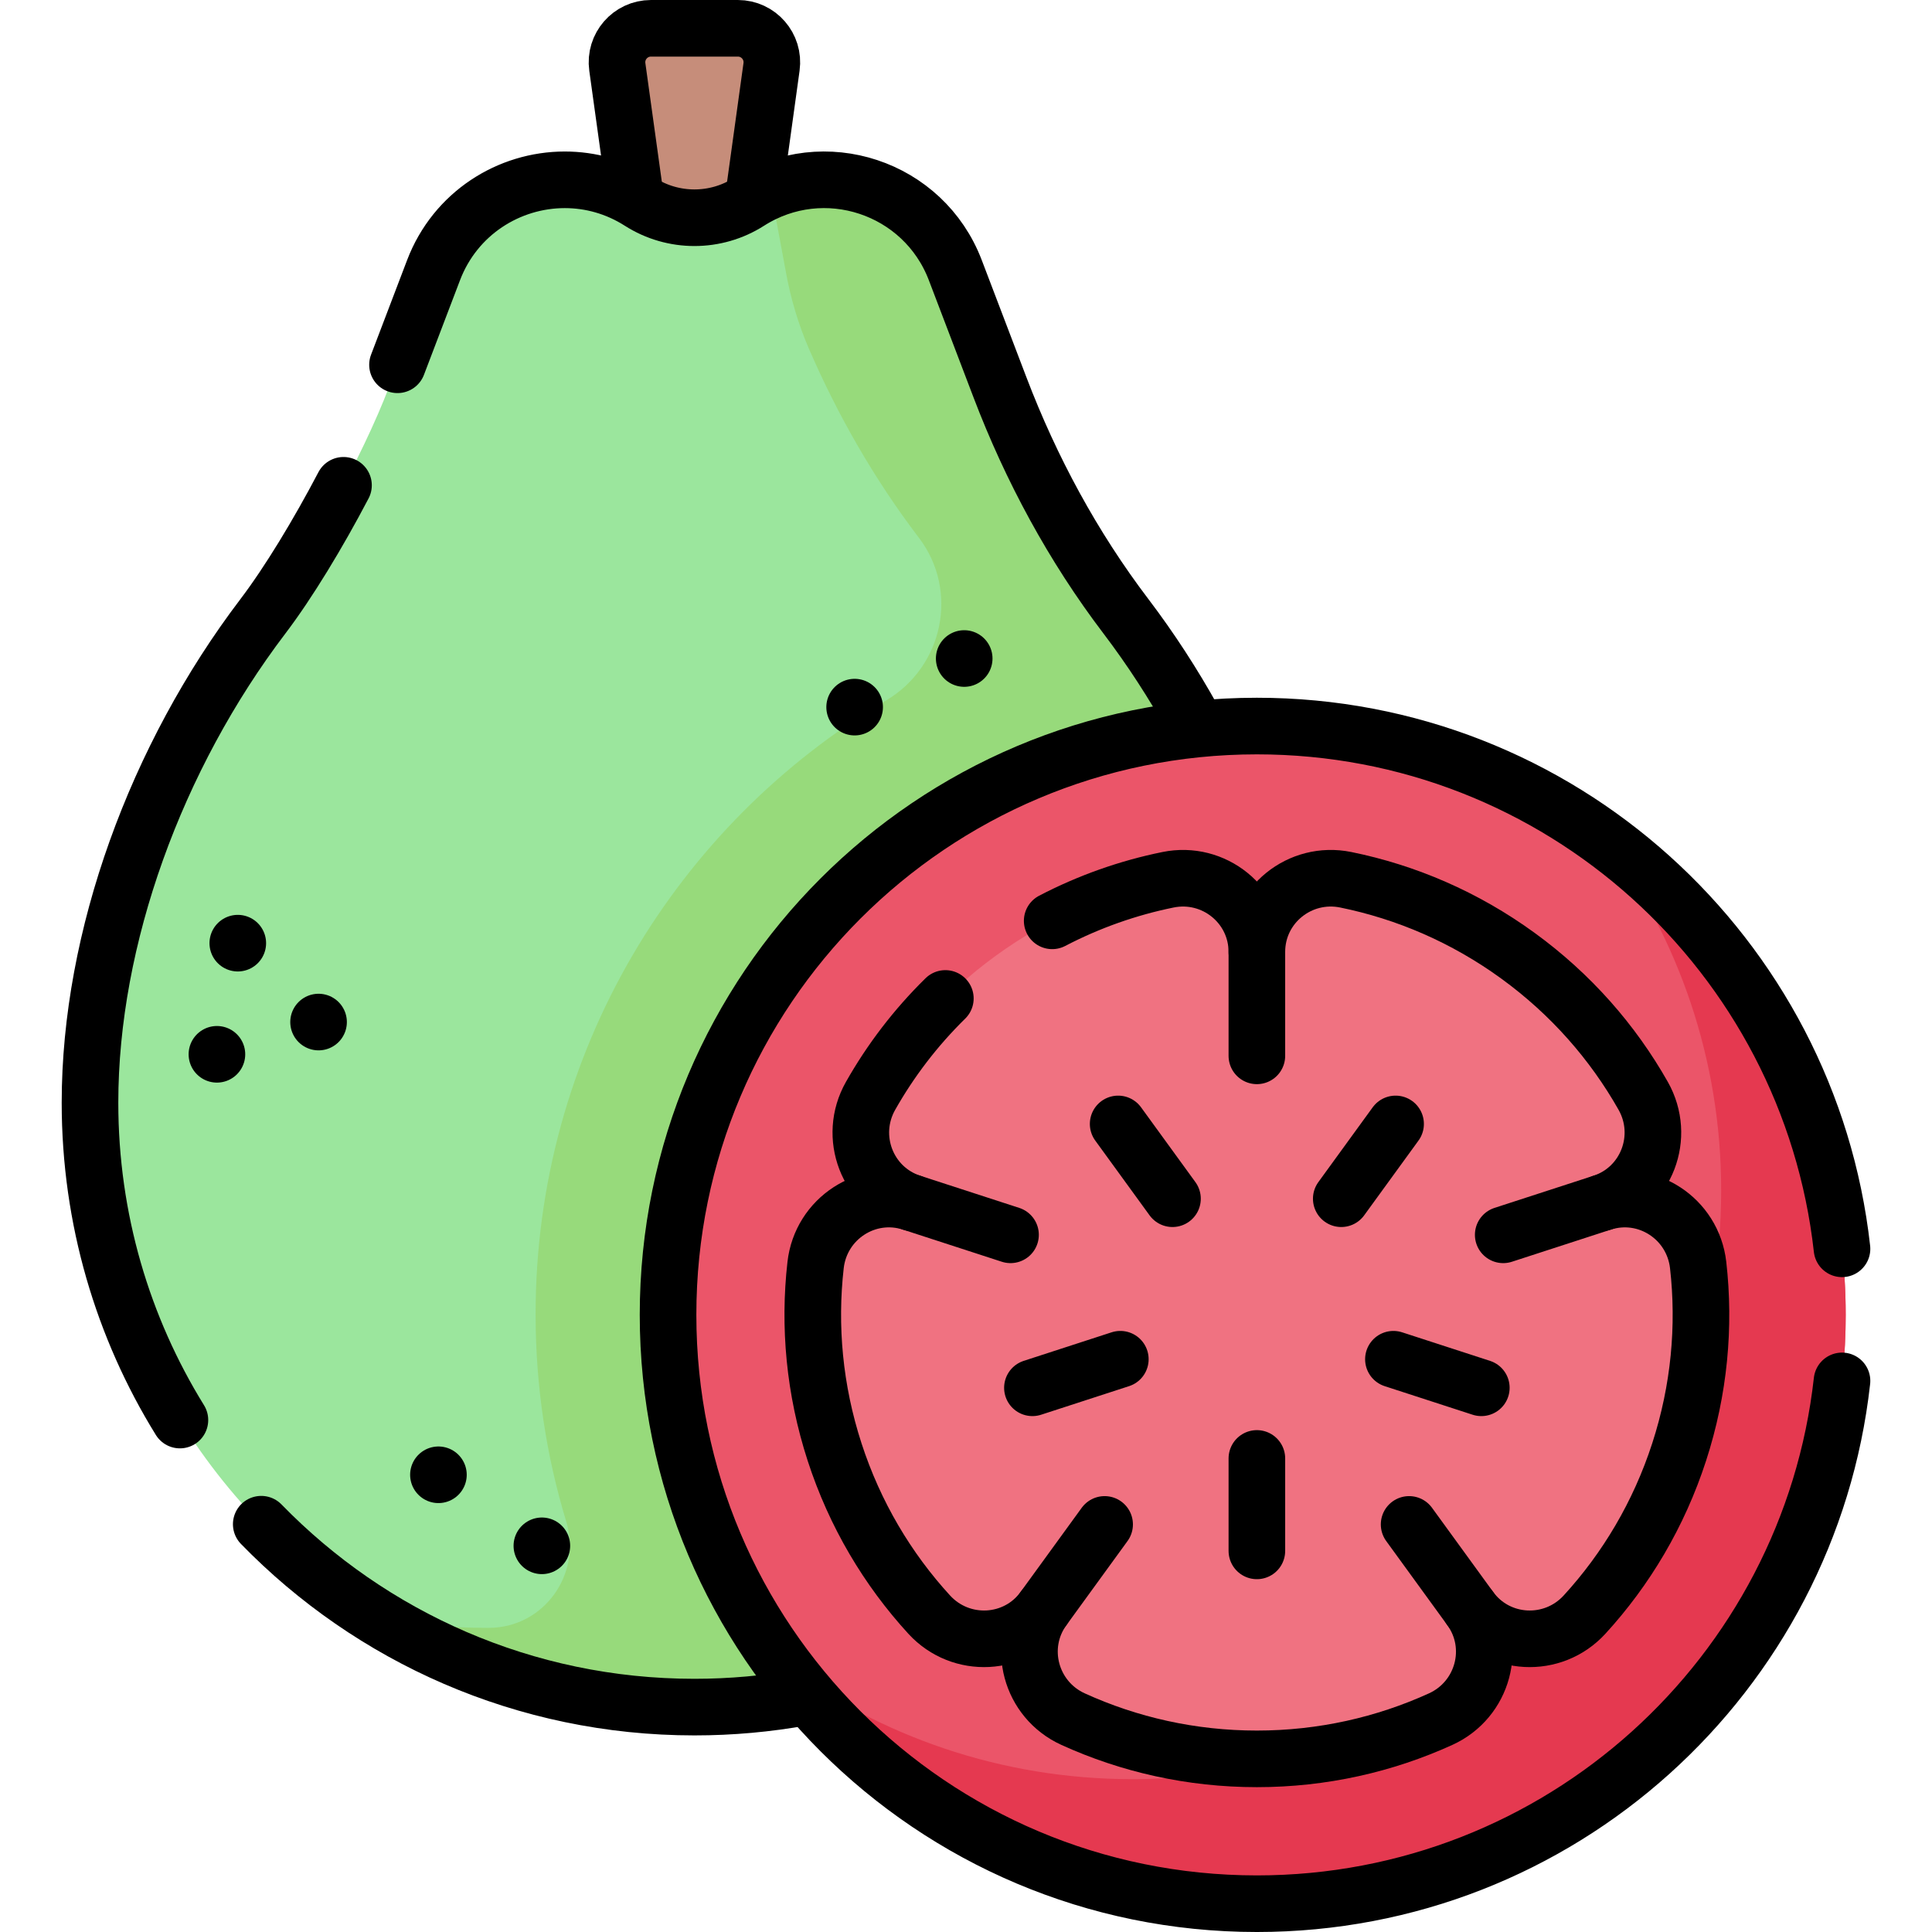 <svg version="1.1" id="Capa_1" xmlns="http://www.w3.org/2000/svg" xmlns:xlink="http://www.w3.org/1999/xlink" x="0px" y="0px" viewBox="0 0 512 512" style="enable-background:new 0 0 512 512;" xml:space="preserve">
<g>
	<g>
		<path style="fill:#C68D7A;" d="M184.458,167.996L163.597,17.742C162.845,12.329,167.05,7.5,172.515,7.5h23.029&#10;&#9;&#9;&#9;c5.463,0,9.668,4.826,8.919,10.238L184.028,165.41L184.458,167.996z"/>
		<g>
			<path style="fill:#9BE69D;" d="M344.21,292.22c0,88.47-75.21,147.73-163.67,147.73c-2.63,0-5.23,0.03-7.78,0.07&#10;&#9;&#9;&#9;&#9;c-27.2,0.45-50.13,2.49-72.38-11.17c-45.91-28.17-76.53-78.82-76.53-136.63c0-43.68,17.48-91.59,45.83-128.9&#10;&#9;&#9;&#9;&#9;c11.64-15.32,26.55-42.73,33.39-60.7l11.83-31.03c5.75-15.08,19.99-23.94,34.78-23.94c6.78,0,13.68,1.86,19.92,5.84&#10;&#9;&#9;&#9;&#9;c8.8,5.61,20.06,5.61,28.86,0c1.83-1.16,3.7-2.16,5.62-2.95c14.93-6.2,35.08,3.95,42.69,23.92l11.82,31.04&#10;&#9;&#9;&#9;&#9;c8.26,21.68,18.77,41.85,32.81,60.33c0.59,0.78,1.18,1.56,1.76,2.34C320.76,205.03,344.21,249.45,344.21,292.22z"/>
		</g>
		<path style="fill:#97DA7B;" d="M298.375,163.321c-14.039-18.477-25.128-39.018-33.39-60.703l-11.824-31.031&#10;&#9;&#9;&#9;c-7.612-19.977-30.136-29.031-49.076-21.048c0.179,0.415,0.303,1.083,0.464,1.507l3.691,19.906&#10;&#9;&#9;&#9;c1.269,7.054,3.309,13.952,6.158,20.528c7.665,17.687,17.298,34.477,28.971,49.839c0.071,0.094,0.142,0.187,0.213,0.281&#10;&#9;&#9;&#9;c10.599,13.997,6.375,34.076-8.738,43.011c-55.608,32.876-92.906,93.442-92.906,162.714c0,19.097,2.844,37.527,8.122,54.9&#10;&#9;&#9;&#9;c4.226,13.911-5.912,28.121-20.45,28.174c-0.195,0.001-0.391,0.001-0.586,0.001c-9.779,0-19.354-0.877-28.649-2.555&#10;&#9;&#9;&#9;c24.348,14.94,52.994,23.557,83.654,23.557c88.465,0,160.181-71.716,160.181-160.181&#10;&#9;&#9;&#9;C344.211,248.543,326.726,200.635,298.375,163.321z"/>
		<g>
			<circle style="fill:#EB5569;" cx="333.085" cy="348.453" r="156.047"/>
			<path style="fill:#E53950;" d="M425.685,222.85c19.129,25.903,30.443,57.928,30.443,92.6c0,37.979-13.568,72.79-36.121,99.848&#10;&#9;&#9;&#9;&#9;c-8.31,9.97-25.61-3.142-36.131,4.494c-6.732,4.887-6.1,31.278-13.584,35.055c-21.104,10.65-44.957,16.649-70.21,16.649&#10;&#9;&#9;&#9;&#9;c-34.672,0-66.697-11.314-92.6-30.443C235.9,479.537,281.574,504.5,333.085,504.5c86.182,0,156.047-69.865,156.047-156.047&#10;&#9;&#9;&#9;&#9;C489.131,296.943,464.168,251.269,425.685,222.85z"/>
		</g>
		<path style="fill:#F07281;" d="M444.99,384.81c-5.37,16.53-14.05,31.05-25.07,43.07c-4.1,4.48-9.71,6.6-15.21,6.4&#10;&#9;&#9;&#9;c-5.74-0.19-17.115-9.367-20.835-14.487c3.73,5.13,10.295,17.797,8.705,23.317c-1.52,5.29-5.26,9.96-10.79,12.48&#10;&#9;&#9;&#9;c-14.84,6.76-31.33,10.53-48.71,10.53c-17.37,0-33.86-3.77-48.7-10.53c-5.53-2.52-9.27-7.19-10.79-12.48v-0.01&#10;&#9;&#9;&#9;c-1.59-5.52,7.931-23.117,11.661-28.247c-3.72,5.12-18.05,19.237-23.79,19.427c-5.5,0.2-11.11-1.92-15.21-6.4&#10;&#9;&#9;&#9;c-11.02-12.02-19.7-26.54-25.07-43.07c-5.37-16.52-6.88-33.37-5.04-49.57c0.69-6.04,3.98-11.04,8.54-14.12&#10;&#9;&#9;&#9;c4.76-3.22,17.973-2.275,24.003-0.325c-6.03-1.95-17.413-8.545-19.373-13.945c-1.88-5.17-1.6-11.15,1.4-16.44&#10;&#9;&#9;&#9;c8.03-14.19,19.16-26.94,33.21-37.15c14.06-10.21,29.62-16.86,45.6-20.11c5.95-1.21,11.72,0.37,16.06,3.76&#10;&#9;&#9;&#9;c4.53,3.52,7.5,21.218,7.5,27.558c0-6.34,2.97-24.028,7.5-27.558c4.34-3.39,10.12-4.97,16.07-3.76&#10;&#9;&#9;&#9;c15.98,3.25,31.54,9.9,45.6,20.11c14.05,10.21,25.18,22.96,33.21,37.15c2.99,5.29,3.27,11.27,1.4,16.44&#10;&#9;&#9;&#9;c-1.96,5.4-16.349,11.995-22.379,13.945c6.02-1.95,22.239-2.895,26.999,0.325c4.57,3.07,7.86,8.07,8.55,14.12&#10;&#9;&#9;&#9;C451.87,351.44,450.36,368.29,444.99,384.81z"/>
	</g>
	<g>
		<path style="fill:none;stroke:#000000;stroke-width:15;stroke-linecap:round;stroke-linejoin:round;stroke-miterlimit:10;" d="&#10;&#9;&#9;&#9;M168.295,51.584l-4.698-33.842C162.845,12.329,167.05,7.5,172.515,7.5h23.029c5.463,0,9.668,4.826,8.919,10.238l-4.491,32.454"/>
		<g>
			<path style="fill:none;stroke:#000000;stroke-width:15;stroke-linecap:round;stroke-linejoin:round;stroke-miterlimit:10;" d="&#10;&#9;&#9;&#9;&#9;M47.68,376.33c-15.11-24.44-23.83-53.26-23.83-84.11c0-43.68,17.48-91.59,45.83-128.9c6.76-8.9,14.62-21.87,21.35-34.71"/>
			<path style="fill:none;stroke:#000000;stroke-width:15;stroke-linecap:round;stroke-linejoin:round;stroke-miterlimit:10;" d="&#10;&#9;&#9;&#9;&#9;M69.23,403.93c29.1,29.9,69.78,48.47,114.8,48.47c9.79,0,19.37-0.88,28.68-2.56"/>
			<path style="fill:none;stroke:#000000;stroke-width:15;stroke-linecap:round;stroke-linejoin:round;stroke-miterlimit:10;" d="&#10;&#9;&#9;&#9;&#9;M105.34,96.67l9.56-25.08c5.75-15.08,19.99-23.94,34.78-23.94c6.78,0,13.68,1.86,19.92,5.84c4.4,2.81,9.41,4.21,14.43,4.21&#10;&#9;&#9;&#9;&#9;s10.03-1.4,14.43-4.21c19.85-12.66,46.32-3.9,54.7,18.1l11.83,31.03c8.26,21.68,19.35,42.22,33.39,60.7&#10;&#9;&#9;&#9;&#9;c6.57,8.66,12.56,17.88,17.89,27.49"/>
		</g>
		<g>
			<g>
				
					<line style="fill:none;stroke:#000000;stroke-width:15;stroke-linecap:round;stroke-linejoin:round;stroke-miterlimit:10;" x1="84.423" y1="270.856" x2="84.423" y2="270.856"/>
				
					<line style="fill:none;stroke:#000000;stroke-width:15;stroke-linecap:round;stroke-linejoin:round;stroke-miterlimit:10;" x1="255.524" y1="174.514" x2="255.524" y2="174.514"/>
				
					<line style="fill:none;stroke:#000000;stroke-width:15;stroke-linecap:round;stroke-linejoin:round;stroke-miterlimit:10;" x1="226.487" y1="187.394" x2="226.487" y2="187.394"/>
				
					<line style="fill:none;stroke:#000000;stroke-width:15;stroke-linecap:round;stroke-linejoin:round;stroke-miterlimit:10;" x1="143.601" y1="409.658" x2="143.601" y2="409.658"/>
				
					<line style="fill:none;stroke:#000000;stroke-width:15;stroke-linecap:round;stroke-linejoin:round;stroke-miterlimit:10;" x1="116.188" y1="390.833" x2="116.188" y2="390.833"/>
				
					<line style="fill:none;stroke:#000000;stroke-width:15;stroke-linecap:round;stroke-linejoin:round;stroke-miterlimit:10;" x1="63.017" y1="249.948" x2="63.017" y2="249.948"/>
				
					<line style="fill:none;stroke:#000000;stroke-width:15;stroke-linecap:round;stroke-linejoin:round;stroke-miterlimit:10;" x1="57.486" y1="279.401" x2="57.486" y2="279.401"/>
			</g>
		</g>
		<path style="fill:none;stroke:#000000;stroke-width:15;stroke-linecap:round;stroke-linejoin:round;stroke-miterlimit:10;" d="&#10;&#9;&#9;&#9;M488.15,365.95c-8.69,77.95-74.8,138.55-155.07,138.55c-86.18,0-156.04-69.86-156.04-156.05c0-86.18,69.86-156.04,156.04-156.04&#10;&#9;&#9;&#9;c80.27,0,146.38,60.6,155.07,138.54"/>
		<g>
			<path style="fill:none;stroke:#000000;stroke-width:15;stroke-linecap:round;stroke-linejoin:round;stroke-miterlimit:10;" d="&#10;&#9;&#9;&#9;&#9;M292.737,403.986l-16.19,22.283c-7.295,10.04-3.465,24.173,7.829,29.318c14.842,6.761,31.334,10.53,48.708,10.53&#10;&#9;&#9;&#9;&#9;c17.374,0,33.866-3.769,48.708-10.53c11.294-5.145,15.124-19.277,7.829-29.318l-16.19-22.283"/>
		</g>
		<g>
			<path style="fill:none;stroke:#000000;stroke-width:15;stroke-linecap:round;stroke-linejoin:round;stroke-miterlimit:10;" d="&#10;&#9;&#9;&#9;&#9;M389.621,426.27c7.295,10.04,21.919,10.765,30.302,1.614c11.017-12.026,19.697-26.546,25.066-43.07&#10;&#9;&#9;&#9;&#9;c5.369-16.524,6.881-33.373,5.037-49.578c-1.403-12.331-13.66-20.341-25.464-16.506l-26.195,8.511"/>
		</g>
		<g>
			<path style="fill:none;stroke:#000000;stroke-width:15;stroke-linecap:round;stroke-linejoin:round;stroke-miterlimit:10;" d="&#10;&#9;&#9;&#9;&#9;M424.563,318.73c11.803-3.835,17.011-17.52,10.899-28.321c-8.033-14.194-19.16-26.936-33.216-37.149&#10;&#9;&#9;&#9;&#9;c-14.056-10.212-29.613-16.857-45.595-20.111c-12.161-2.476-23.567,6.706-23.567,19.117v27.544"/>
		</g>
		<g>
			<path style="fill:none;stroke:#000000;stroke-width:15;stroke-linecap:round;stroke-linejoin:round;stroke-miterlimit:10;" d="&#10;&#9;&#9;&#9;&#9;M267.8,327.24l-26.19-8.51c-11.81-3.83-17.02-17.52-10.9-28.32c5.28-9.33,11.91-18.05,19.82-25.81"/>
			<path style="fill:none;stroke:#000000;stroke-width:15;stroke-linecap:round;stroke-linejoin:round;stroke-miterlimit:10;" d="&#10;&#9;&#9;&#9;&#9;M278.84,244.03c9.84-5.13,20.17-8.74,30.68-10.88c12.16-2.48,23.56,6.71,23.56,19.12"/>
		</g>
		<g>
			<path style="fill:none;stroke:#000000;stroke-width:15;stroke-linecap:round;stroke-linejoin:round;stroke-miterlimit:10;" d="&#10;&#9;&#9;&#9;&#9;M241.606,318.73c-11.803-3.835-24.06,4.175-25.464,16.506c-1.844,16.205-0.332,33.054,5.037,49.578&#10;&#9;&#9;&#9;&#9;c5.369,16.524,14.049,31.044,25.066,43.07c8.383,9.151,23.008,8.427,30.302-1.614"/>
		</g>
		
			<line style="fill:none;stroke:#000000;stroke-width:15;stroke-linecap:round;stroke-linejoin:round;stroke-miterlimit:10;" x1="333.085" y1="410.998" x2="333.085" y2="386.5"/>
		
			<line style="fill:none;stroke:#000000;stroke-width:15;stroke-linecap:round;stroke-linejoin:round;stroke-miterlimit:10;" x1="392.568" y1="367.781" x2="369.269" y2="360.211"/>
		
			<line style="fill:none;stroke:#000000;stroke-width:15;stroke-linecap:round;stroke-linejoin:round;stroke-miterlimit:10;" x1="369.847" y1="297.854" x2="355.448" y2="317.673"/>
		
			<line style="fill:none;stroke:#000000;stroke-width:15;stroke-linecap:round;stroke-linejoin:round;stroke-miterlimit:10;" x1="296.322" y1="297.854" x2="310.721" y2="317.673"/>
		
			<line style="fill:none;stroke:#000000;stroke-width:15;stroke-linecap:round;stroke-linejoin:round;stroke-miterlimit:10;" x1="273.601" y1="367.781" x2="296.9" y2="360.21"/>
	</g>
</g>
<g>
</g>
<g>
</g>
<g>
</g>
<g>
</g>
<g>
</g>
<g>
</g>
<g>
</g>
<g>
</g>
<g>
</g>
<g>
</g>
<g>
</g>
<g>
</g>
<g>
</g>
<g>
</g>
<g>
</g>
</svg>